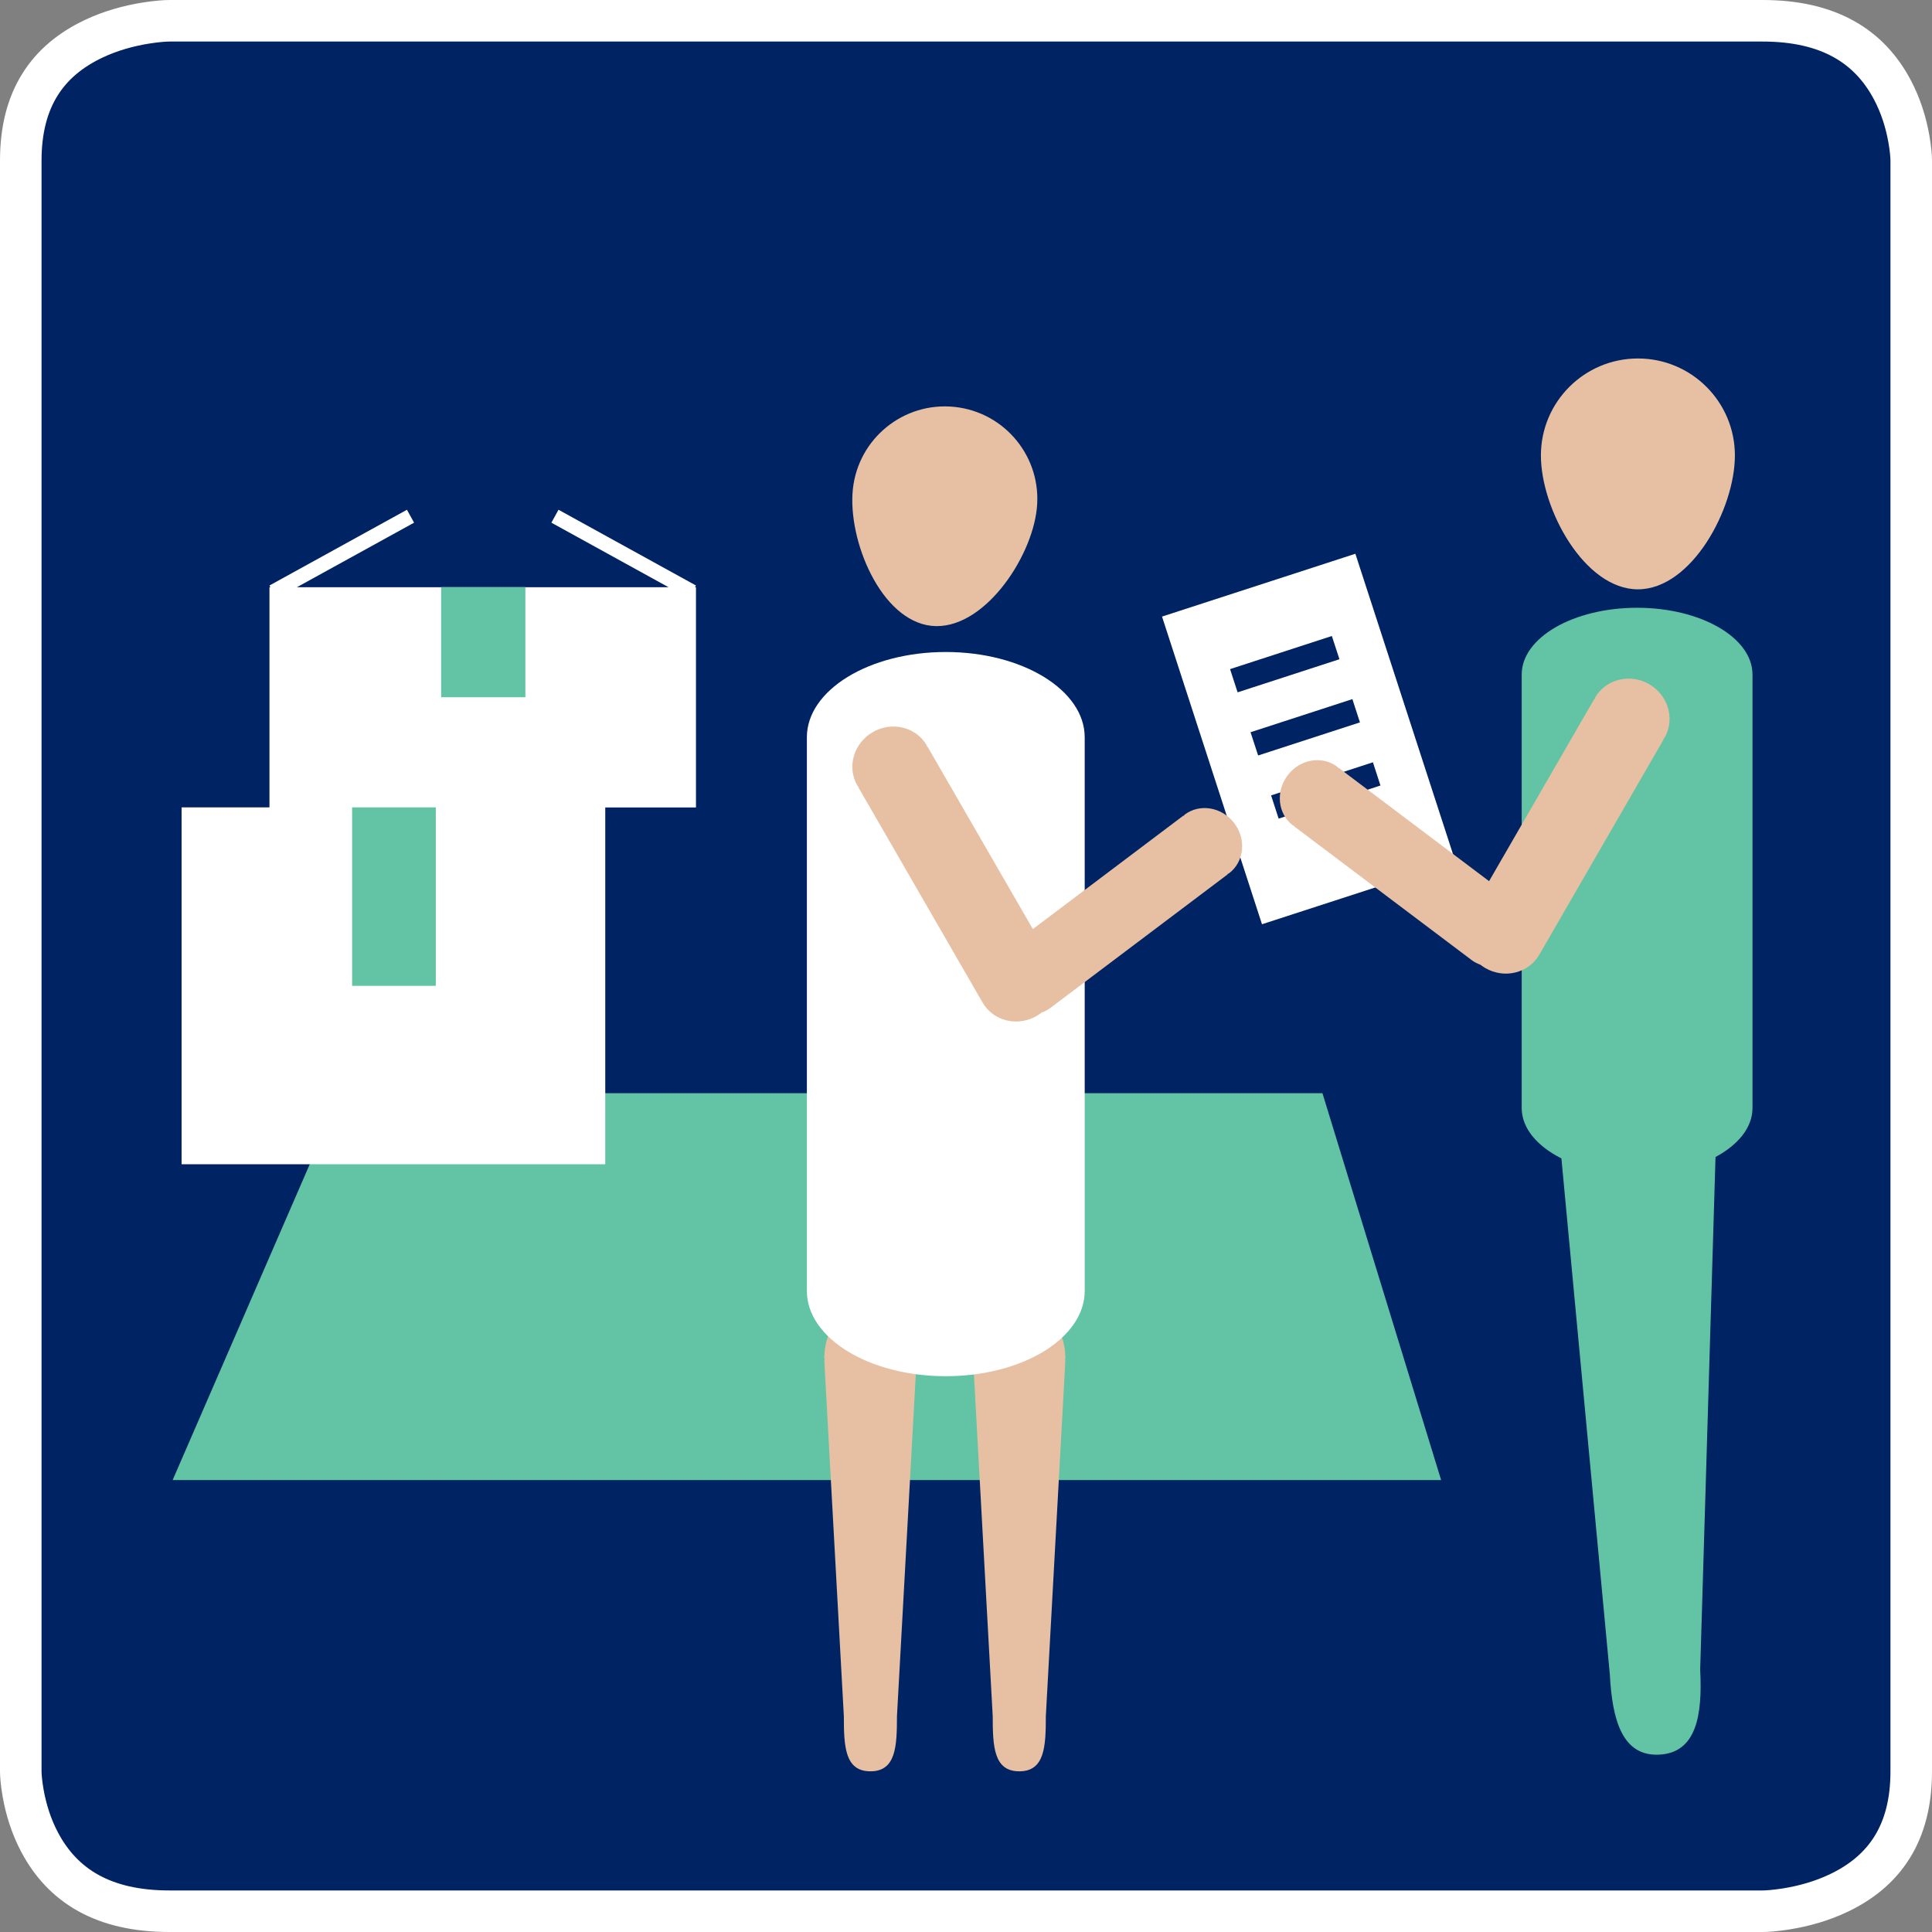 <?xml version="1.0" encoding="UTF-8"?>
<svg width="93px" height="93px" viewBox="0 0 93 93" version="1.1" xmlns="http://www.w3.org/2000/svg" xmlns:xlink="http://www.w3.org/1999/xlink">
    <rect x="0" y="0" width="93" height="93" fill="#808080" stroke="none"/>
    <!-- Generator: sketchtool 57.1 (101010) - https://sketch.com -->
    <title>DF4E06A7-A095-4E40-B160-25B1A085ABF4</title>
    <desc>Created with sketchtool.</desc>
    <g id="Page-1" stroke="none" stroke-width="1" fill="none" fill-rule="evenodd">
        <g id="Assets" transform="translate(-513, -1099)">
            <g id="Pictogrammes/Ico_Entrée-en-établissement" transform="translate(513, 1099)">
                <g transform="translate(0, 0)">
                    <path d="M8.153,1 C7.947,1 7.553,1.027 7.035,1.108 C6.168,1.245 5.302,1.491 4.505,1.869 C2.29,2.918 1,4.752 1,7.724 L1,85.276 C1,85.463 1.028,85.828 1.112,86.31 C1.255,87.119 1.51,87.926 1.904,88.671 C3.008,90.764 4.965,92 8.153,92 L84.847,92 C85.053,92 85.447,91.973 85.965,91.892 C86.832,91.755 87.698,91.509 88.495,91.131 C90.71,90.082 92,88.248 92,85.276 L92,7.724 C92,7.537 91.972,7.172 91.888,6.69 C91.745,5.881 91.49,5.074 91.096,4.329 C89.992,2.236 88.035,1 84.847,1 L8.153,1 Z" id="Fill-1" stroke="#FFFFFF" stroke-width="2" fill="#002364"></path>
                    <polygon id="Fill-4" fill="#62C4A4" points="16.395 52.622 8.31 71.246 69.371 71.246 63.658 52.622"></polygon>
                    <polygon id="Fill-6" fill="#FFFFFF" points="33.502 28.267 33.455 28.267 33.502 28.184 26.885 24.538 26.542 25.16 32.182 28.267 14.29 28.267 19.932 25.16 19.589 24.538 12.971 28.184 13.017 28.267 12.971 28.267 12.971 38.864 8.741 38.864 8.741 56.043 29.135 56.043 29.135 38.868 33.502 38.868"></polygon>
                    <path d="M78.844,28.368 C81.423,28.368 83.512,24.502 83.512,21.924 C83.512,19.345 81.423,17.256 78.844,17.256 C76.266,17.256 74.174,19.345 74.174,21.924 C74.174,24.502 76.266,28.368 78.844,28.368" id="Fill-8" fill="#E7C0A3"></path>
                    <path d="M84.359,32.469 C84.359,30.693 81.872,29.256 78.805,29.256 C75.736,29.256 73.25,30.693 73.25,32.469 L73.25,32.621 L73.25,53.338 C73.25,54.306 73.991,55.172 75.161,55.761 L77.492,80.601 C77.607,82.795 78.09,84.555 79.875,84.462 C81.66,84.369 81.956,82.569 81.841,80.373 L82.579,55.694 C83.674,55.107 84.359,54.27 84.359,53.338 L84.359,32.621 L84.359,32.469 Z" id="Fill-10" fill="#62C4A4"></path>
                    <polygon id="Fill-12" fill="#FFFFFF" points="55.936 29.68 60.748 44.49 70.057 41.467 65.243 26.656"></polygon>
                    <polygon id="Fill-14" fill="#002364" points="59.574 33.327 59.211 32.209 64.111 30.615 64.476 31.733"></polygon>
                    <polygon id="Fill-16" fill="#002364" points="60.562 36.366 60.197 35.247 65.099 33.653 65.463 34.773"></polygon>
                    <polygon id="Fill-18" fill="#002364" points="61.549 39.405 61.186 38.288 66.088 36.694 66.451 37.812"></polygon>
                    <path d="M79.386,32.934 C78.463,32.402 77.296,32.69 76.783,33.578 C76.767,33.605 76.771,33.634 76.756,33.662 L76.74,33.653 L71.679,42.416 L64.431,36.955 L64.42,36.968 C64.4,36.951 64.391,36.924 64.369,36.908 C63.638,36.357 62.569,36.543 61.982,37.323 C61.393,38.104 61.508,39.183 62.239,39.734 C62.261,39.75 62.29,39.752 62.312,39.769 L62.301,39.781 L70.835,46.211 C70.968,46.311 71.112,46.386 71.262,46.439 C71.336,46.496 71.413,46.55 71.497,46.6 C72.42,47.132 73.583,46.844 74.097,45.956 L80.086,35.584 L80.069,35.575 C80.086,35.549 80.113,35.536 80.128,35.509 C80.64,34.621 80.308,33.468 79.386,32.934" id="Fill-20" fill="#E7C0A3"></path>
                    <path d="M46.845,65.496 L46.867,65.496 C46.863,65.452 46.845,65.415 46.845,65.372 C46.845,63.906 47.839,62.717 49.064,62.717 C50.29,62.717 51.283,63.906 51.283,65.372 C51.283,65.415 51.263,65.452 51.263,65.496 L51.283,65.496 L50.343,82.611 C50.343,84.076 50.29,85.265 49.064,85.265 C47.839,85.265 47.786,84.076 47.786,82.611 L46.845,65.496 Z" id="Fill-22" fill="#E7C0A3"></path>
                    <path d="M39.679,65.496 L39.701,65.496 C39.698,65.452 39.679,65.415 39.679,65.372 C39.679,63.906 40.673,62.717 41.899,62.717 C43.124,62.717 44.12,63.906 44.12,65.372 C44.12,65.415 44.098,65.452 44.098,65.496 L44.12,65.496 L43.177,82.611 C43.177,84.076 43.124,85.265 41.899,85.265 C40.673,85.265 40.62,84.076 40.62,82.611 L39.679,65.496 Z" id="Fill-24" fill="#E7C0A3"></path>
                    <path d="M44.84,30.126 C42.395,29.867 40.797,25.993 41.054,23.55 C41.311,21.105 43.503,19.33 45.949,19.587 C48.394,19.845 50.166,22.035 49.909,24.48 C49.654,26.925 47.285,30.383 44.84,30.126" id="Fill-26" fill="#E7C0A3"></path>
                    <path d="M38.84,35.682 L38.84,35.49 C38.84,33.222 41.835,31.385 45.527,31.385 C49.22,31.385 52.214,33.222 52.214,35.49 L52.214,35.682 L52.214,62.143 C52.214,64.41 49.22,66.246 45.527,66.246 C41.835,66.246 38.84,64.41 38.84,62.143 L38.84,35.682 Z" id="Fill-28" fill="#FFFFFF"></path>
                    <path d="M59.418,39.63 C58.829,38.849 57.76,38.663 57.029,39.212 C57.007,39.23 56.998,39.256 56.978,39.274 L56.967,39.259 L49.718,44.723 L44.658,35.959 L44.641,35.968 C44.627,35.941 44.631,35.91 44.614,35.884 C44.102,34.994 42.936,34.708 42.014,35.24 C41.089,35.775 40.757,36.927 41.27,37.815 C41.284,37.843 41.312,37.855 41.328,37.881 L41.314,37.89 L47.3,48.262 C47.814,49.15 48.978,49.438 49.902,48.904 C49.984,48.857 50.061,48.802 50.136,48.745 C50.285,48.693 50.429,48.618 50.562,48.518 L59.097,42.088 L59.086,42.073 C59.109,42.059 59.137,42.057 59.159,42.04 C59.89,41.49 60.005,40.41 59.418,39.63" id="Fill-30" fill="#E7C0A3"></path>
                    <polygon id="Fill-32" fill="#62C4A4" points="16.949 47.454 20.978 47.454 20.978 38.864 16.949 38.864"></polygon>
                    <polygon id="Fill-34" fill="#62C4A4" points="21.235 33.563 25.29 33.563 25.29 28.262 21.235 28.262"></polygon>
                </g>
            </g>
        </g>
    </g>
</svg>